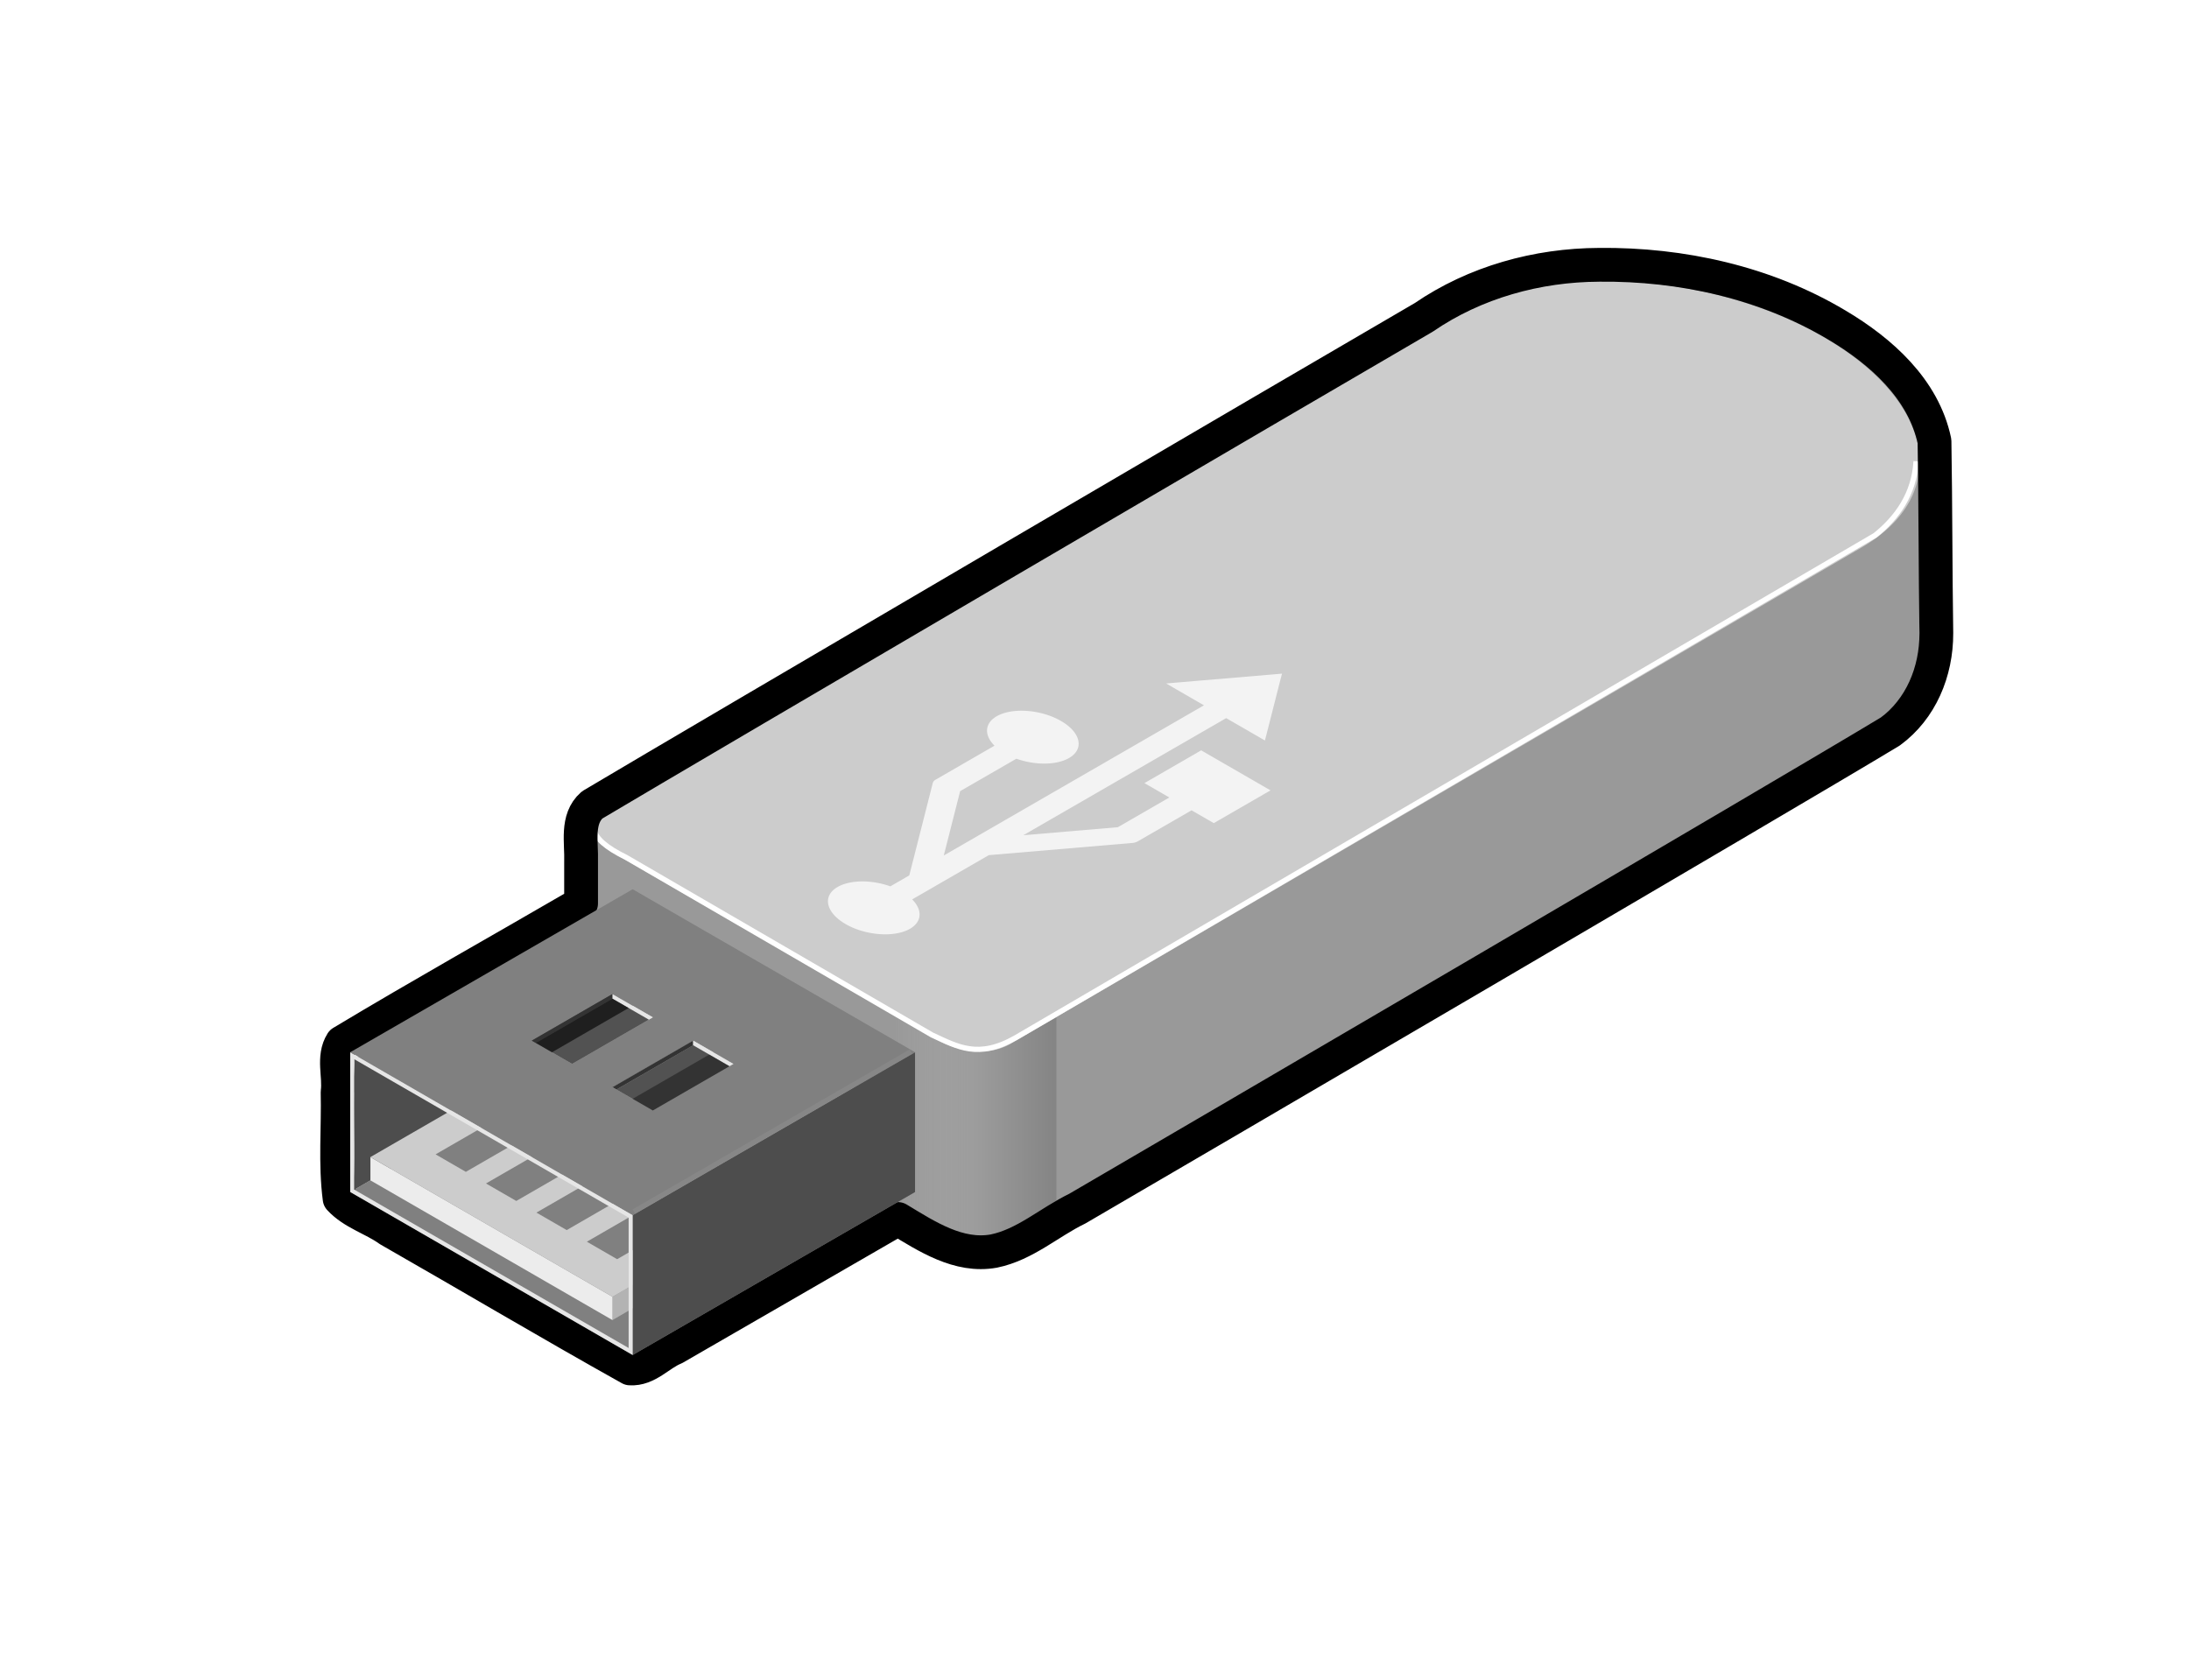 <svg xmlns="http://www.w3.org/2000/svg" viewBox="0 0 85.129 65.349"><defs><filter id="b" color-interpolation-filters="sRGB"><feGaussianBlur stdDeviation="2.199"/></filter><filter id="c" color-interpolation-filters="sRGB"><feGaussianBlur stdDeviation=".853"/></filter><linearGradient id="a" y2="781.13" gradientUnits="userSpaceOnUse" x2="368.22" gradientTransform="matrix(.051 0 0 .051 515.83 393.73)" y1="781.13" x1="245.5"><stop offset="0" stop-color="#ccc" stop-opacity="0"/><stop offset=".5" stop-color="#a5a5a5"/><stop offset="1" stop-color="#555"/></linearGradient></defs><path d="M62.31 10.93c-2.124.018-4.116.336-5.598 1.191L23.6 31.547c-.332.192-.498.424-.502.67v7.25c-.004.321.267.667.804.977l12.525 7.231c.949.548 2.092.618 2.855.178L72.4 28.427c1.515-.875 2.252-2.052 2.252-3.31v-7.295c-.026-1.644-1.307-3.419-3.754-4.832-2.512-1.45-5.678-2.085-8.588-2.06z" fill-rule="evenodd" fill="#999"/><path d="M528.39 429.34v7.246l1.622.936c.949.548 2.092.618 2.855.178l1.797-1.037v-7.246l-1.797 1.037c-.763.44-1.906.37-2.855-.178l-1.622-.936z" opacity=".3" fill-rule="evenodd" fill="url(#a)" transform="translate(-493.58 -389.85)"/><path d="M23.9 33.2l12.525 7.231c.949.548 2.095.621 2.855.178L72.406 21.29c3.504-2.044 2.844-5.681-1.502-8.19-4.346-2.51-10.675-2.897-14.187-.869L23.597 31.55c-.767.443-.645 1.103.303 1.651" fill-rule="evenodd" fill="#ccc"/><path d="M1024.8 275.73c-1.39 24.612-14.32 42.96-31.243 56.476l-655.18 383.07c-28.689 16.447-44.443 6.964-63.971-2.023l-233.1-135.35c-32.065-15.81-27.879-26.86-14.944-36.77" transform="matrix(.051 0 0 .051 22.25 3.88)" filter="url(#b)" stroke="#fff" stroke-width="4" fill="none"/><path d="M62.19 10.3c-2.409.009-4.826.677-6.82 2.044-4.505 2.621-27.863 16.3-32.342 18.965-.628.552-.403 1.466-.43 2.199v1.635c-3.101 1.804-6.225 3.553-9.301 5.401-.366.578-.083 1.298-.168 1.936.033 1.378-.101 2.774.078 4.14.52.567 1.301.774 1.917 1.216 3.13 1.79 6.233 3.632 9.377 5.39.68.045 1.139-.555 1.728-.792l8.693-5.02c1.116.674 2.358 1.495 3.728 1.247 1.214-.248 2.157-1.122 3.249-1.652 4.26-2.485 27.388-16.005 31.609-18.554 1.186-.866 1.8-2.318 1.795-3.829-.037-2.487-.03-4.934-.071-7.465-.425-2.032-2.087-3.506-3.802-4.522-2.77-1.653-6.03-2.371-9.24-2.34z" stroke-linejoin="round" stroke="#000" stroke-linecap="round" stroke-width="1.314" fill="none"/><path d="M13.621 46.364l10.982 6.34 10.983-6.34-10.983-6.341-10.982 6.34z" fill-rule="evenodd" fill="gray"/><path d="M13.778 46.273l11.14-6.432v-5.073L13.777 41.2v5.073z" fill-rule="evenodd" fill="#4d4d4d"/><path d="M23.819 51.346l11.665-6.794v-.906L23.819 50.44v.906z" fill-rule="evenodd" fill="#b3b3b3"/><path d="M14.405 45.91v-.905l9.414 5.435v.906l-9.414-5.435z" fill-rule="evenodd" fill="#ececec"/><path d="M23.819 50.44l-9.414-5.435 11.767-6.794 9.414 5.435-11.767 6.794z" fill-rule="evenodd" fill="#ccc"/><path d="M16.94 44.9l1.176.68 10.41-6.01-1.177-.68-10.41 6.01m1.962 1.133l1.177.679 10.409-6.01-1.177-.68-10.41 6.01m1.962 1.133l1.177.68 10.41-6.01-1.178-.68-10.409 6.01m1.961 1.132l1.177.68 10.41-6.01-1.177-.68-10.41 6.01" fill-rule="evenodd" fill="gray"/><path d="M24.604 34.588l-10.984 6.34 10.984 6.341 10.983-6.341-10.983-6.34zm-.785 4.076l1.569.906-3.138 1.812-1.569-.906 3.138-1.812zm3.138 1.812l1.57.906-3.139 1.812-1.569-.906 3.138-1.812z" fill-rule="evenodd" fill="gray"/><path d="M24.603 52.704V47.27l10.983-6.34v5.434l-10.983 6.341z" fill-rule="evenodd" fill="#4d4d4d"/><path d="M20.838 40.566l-.157-.09 3.138-1.812v.181l-2.981 1.721z" fill-rule="evenodd" fill="#333"/><path d="M23.819 38.664v.18l1.412.816.157-.09-1.57-.906zM13.62 40.928v5.435l10.983 6.34V47.27L13.62 40.928zm.157.271l10.67 6.161v5.072l-10.67-6.16V41.2z" fill-rule="evenodd" fill="#e6e6e6"/><path d="M23.976 42.378l-.157-.091 3.138-1.812v.182l-2.981 1.72z" fill-rule="evenodd" fill="#333"/><path d="M26.957 40.476v.18l1.412.816.157-.09-1.57-.906z" fill-rule="evenodd" fill="#e6e6e6"/><path d="M23.976 42.378l2.98-1.721 1.413.815-2.981 1.721-1.412-.815zM20.838 40.566l2.98-1.72 1.413.814-2.981 1.721-1.412-.815z" opacity=".6" fill-rule="evenodd"/><path d="M47.104 848.01l211.29-122" opacity=".24" filter="url(#c)" stroke="#fff" stroke-width="4" fill="none" transform="matrix(.051 0 0 .051 22.25 3.88)"/><path d="M38.76 27.86c-.478.276-.49.74-.085 1.144l-2.29 1.323a.218.218 0 00-.11.13l-.914 3.593-.736.425c-.716-.258-1.558-.26-2.052.025-.603.348-.462.995.315 1.444.777.448 1.897.53 2.5.182.478-.276.487-.74.086-1.143l.926-.534h.005v-.004l2.056-1.187.002.003 5.555-.472a.551.551 0 00.227-.063l2.094-1.208.576.332.288.166.224-.129 1.76-1.016.223-.129-.288-.166-2.12-1.224-.289-.167-.223.13-1.76 1.016-.224.129.289.166.68.393-2.003 1.156-3.676.312 7.89-4.555 1.108.64.398.23.07-.27.524-2.06.071-.27-.468.04-3.572.302-.466.04.397.23 1.073.62-10.118 5.841.636-2.502 2.188-1.263c.714.257 1.553.259 2.047-.026.603-.348.463-.994-.314-1.442-.777-.449-1.897-.53-2.5-.182" opacity=".765" fill="#fff"/></svg>